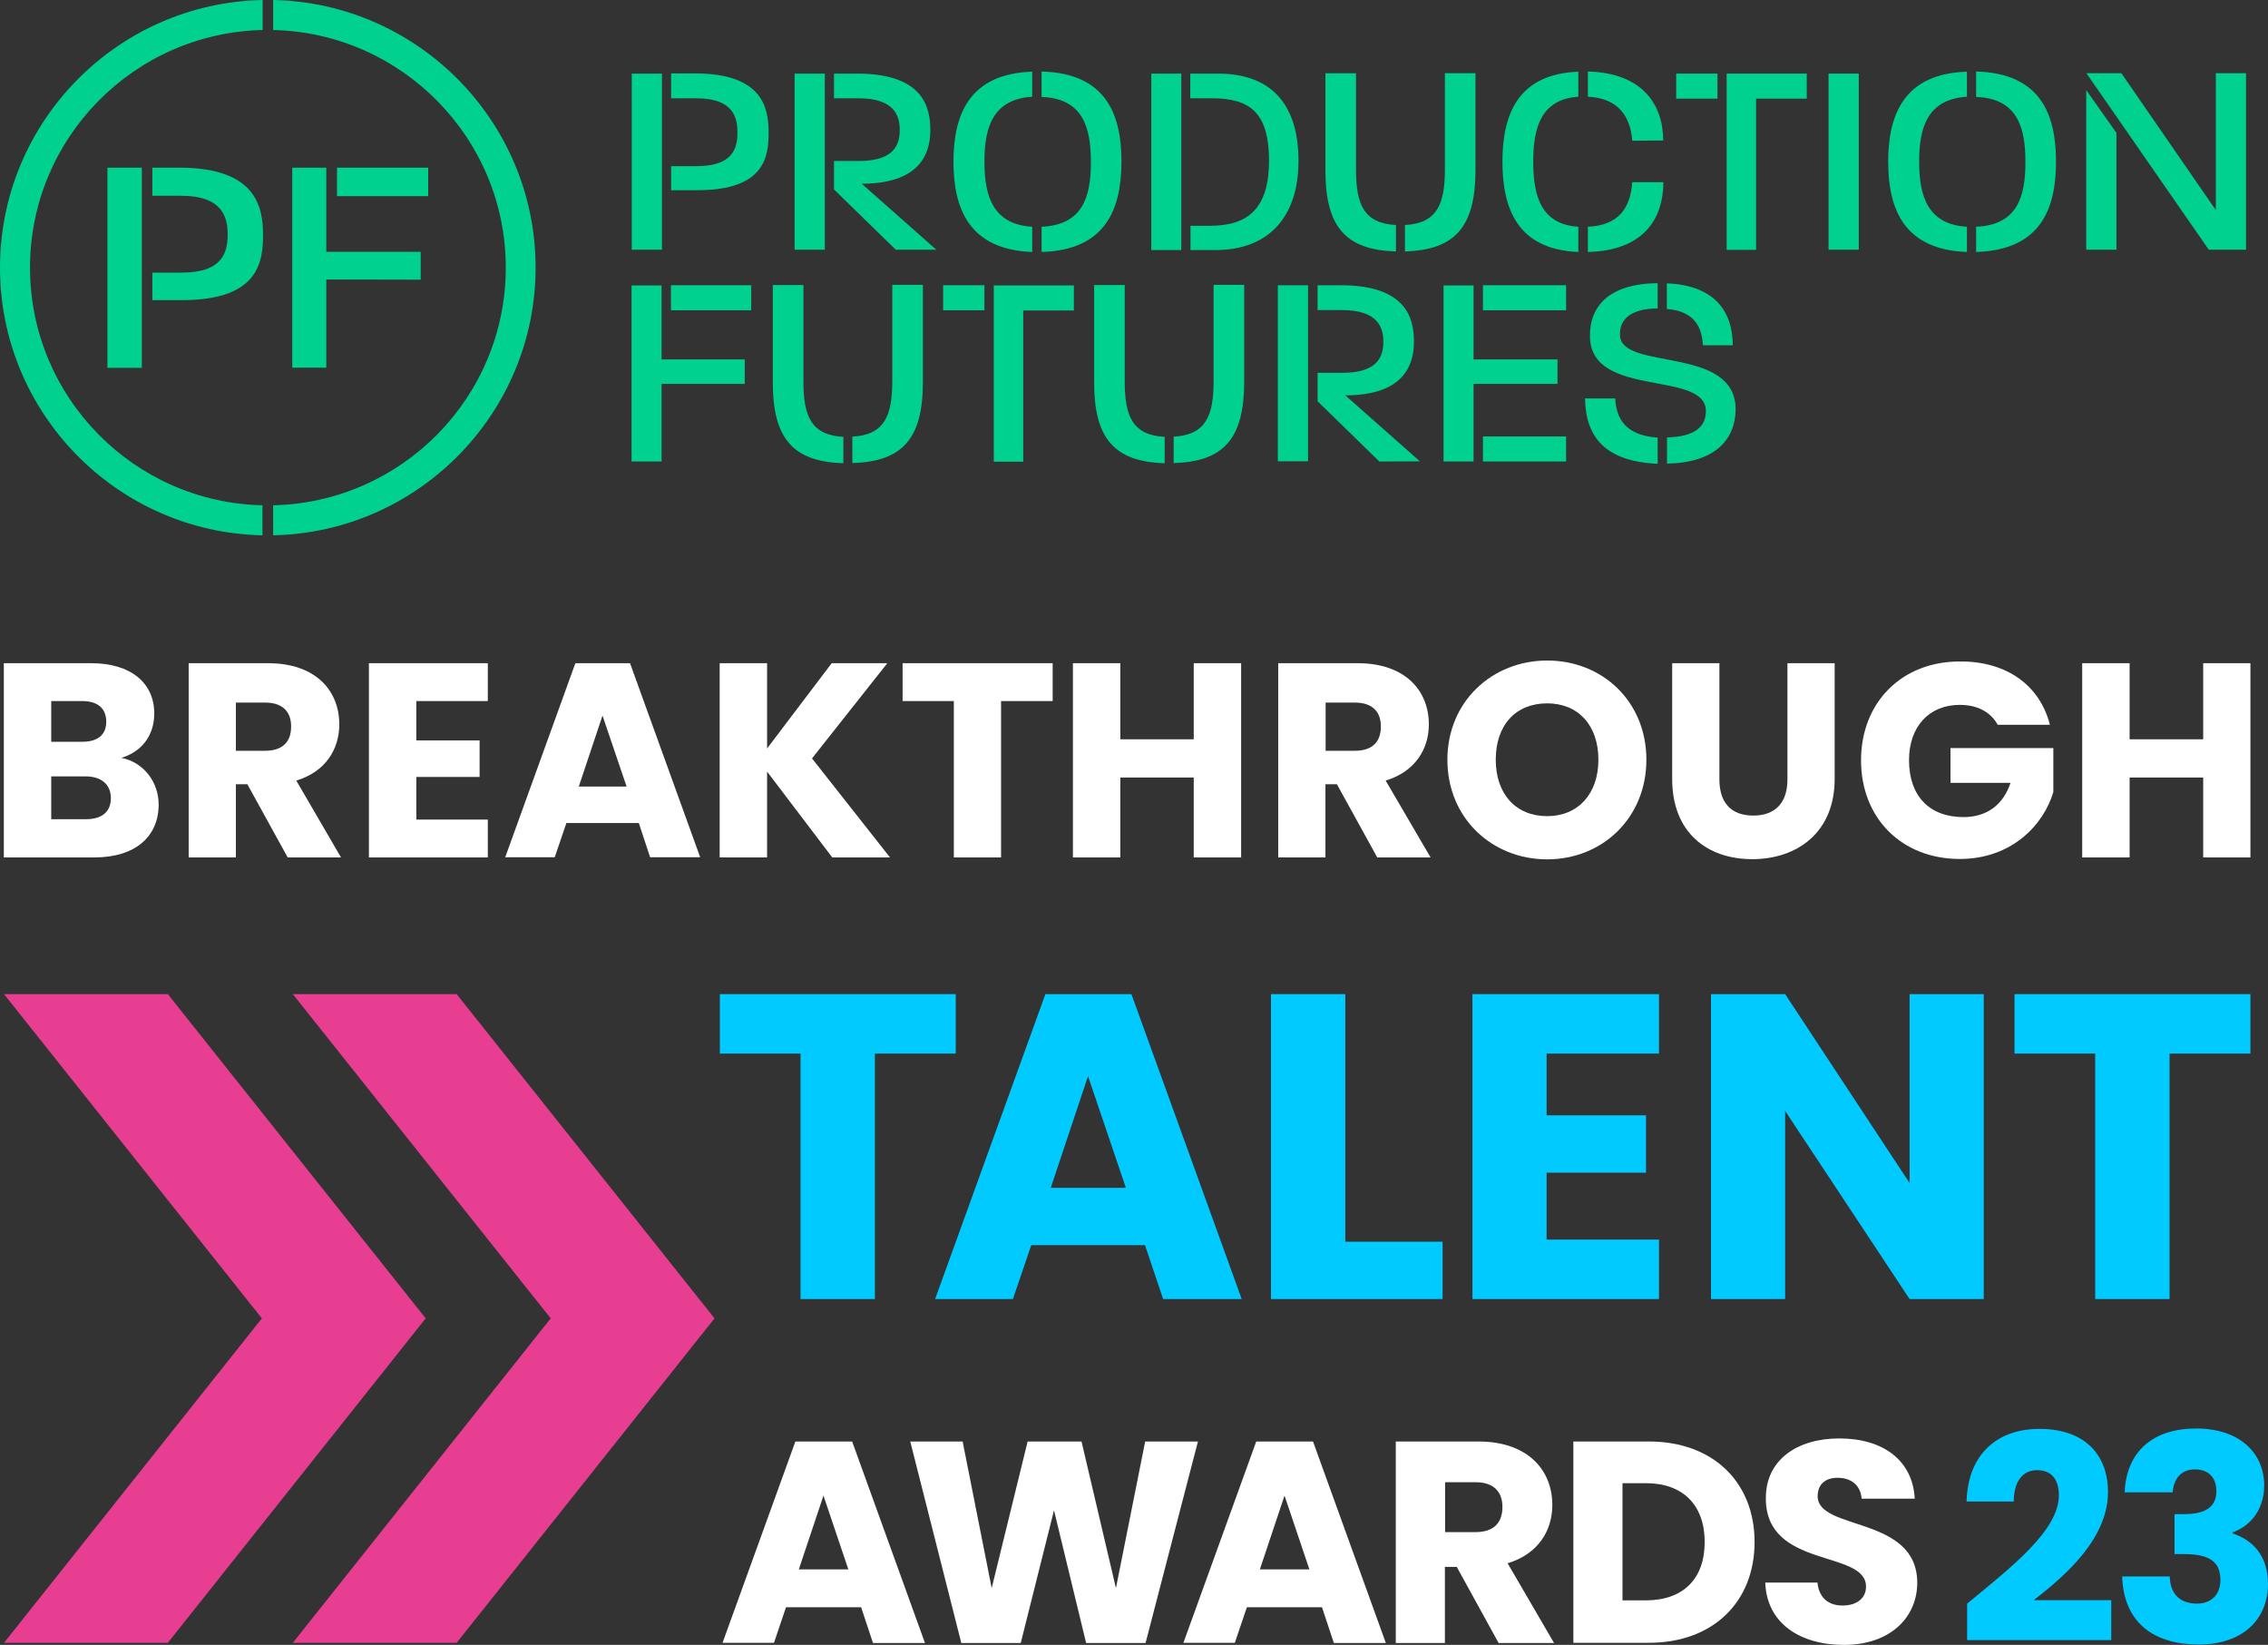 <?xml version="1.0" encoding="utf-8"?>
<!-- Generator: Adobe Illustrator 27.7.0, SVG Export Plug-In . SVG Version: 6.00 Build 0)  -->
<svg version="1.1" id="Layer_1" xmlns="http://www.w3.org/2000/svg" xmlns:xlink="http://www.w3.org/1999/xlink" x="0px" y="0px"
	 viewBox="0 0 1186.5 860.4" style="enable-background:new 0 0 1186.5 860.4;" xml:space="preserve">
<rect x="0" y="0" width="1186.5" height="860.4" fill="#333333" stroke="none"/>
<style type="text/css">
	.st0{fill:#E73E91;}
	.st1{fill:#00D18E;}
	.st2{fill:#FFFFFF;}
	.st3{fill:#00CAFF;}
</style>
<g>
	<polygon class="st0" points="87.8,520 2.1,520 137,689.6 2.1,859.3 87.8,859.3 222.7,689.6 	"/>
	<polygon class="st0" points="238.9,520 153.2,520 288.1,689.6 153.2,859.3 238.9,859.3 373.8,689.6 	"/>
	<g>
		<path class="st1" d="M364.8,99.5h-13.7V86.9h13.5c19.1,0,21.2-9.8,21.2-17.6s-2.1-17.9-21.6-17.9h-13.1v-13h12.5
			c35.3,0,38.5,18,38.5,30.8C402.1,81.8,400.3,99.5,364.8,99.5 M330.5,38.5h15.8v92.1h-15.8V38.5z"/>
		<path class="st1" d="M468.6,130.6l-32.3-31.5V84.2h13.1c18.7,0,21.3-8.9,21.3-16.3c0-7.2-2.7-16.5-21.6-16.5h-12.8V38.5h12.1
			c34.7,0,38.3,17.7,38.3,29.5c0,22.7-18.2,28.1-35.9,28.1l39,34.5C490,130.6,468.6,130.6,468.6,130.6z M415.7,38.5h15.8v92.1h-15.8
			V38.5z"/>
		<path class="st1" d="M544.9,131.8v-13.2c21.5-0.9,25.8-15.6,25.8-33.8c0-18.4-4.3-33.3-25.8-34.1V37.4
			c33.8,0.9,41.8,22.5,41.8,47.2C586.6,109.2,578.7,130.8,544.9,131.8 M498.8,84.6c0-24.5,8.2-46.1,41.2-47.1v13.1
			c-20.5,1.3-25,15.8-25,34s4.6,32.8,25,34v13.2C506.9,130.6,498.8,109,498.8,84.6"/>
		<path class="st1" d="M635.9,130.8h-13.1v-12.7H633c20.3,0,30.9-9.4,30.9-34.3c-0.2-25-9.9-32.4-30.1-32.4h-11.1V38.5h14.6
			c27.6,0,42,16,42,45.5C679.4,113.2,663.9,130.8,635.9,130.8 M602.3,130.8v-29V38.5H618v92.3H602.3z"/>
		<path class="st1" d="M735,131.5v-13.8c16.8-0.9,20.9-10.9,20.9-29.1V38.3h16v51C771.8,118.4,761.4,130.8,735,131.5 M693.4,89.3
			v-51h16v50.3c0,18.2,4,28.2,20.9,29.1v13.8C703.8,130.8,693.4,118.4,693.4,89.3"/>
		<path class="st1" d="M830.7,131.8v-13.2c16.4-0.7,22.3-10.2,23.2-23.3h16.3C870.1,114.9,859.5,131.1,830.7,131.8 M853.9,73.6
			c-0.9-12.4-7.1-22.3-23.2-23V37.4c28.6,0.7,39.4,17.4,39.4,36.1L853.9,73.6L853.9,73.6z M786,84.6c0-24.5,7.9-45.9,39.7-47.1v13.1
			c-19.4,1.3-23.6,16-23.6,34s4.2,32.8,23.6,34v13.2C793.8,130.5,786,109,786,84.6"/>
	</g>
	<path class="st1" d="M918.7,51.6v79.1h-15.4V38.5h41.9v13.1H918.7z M876.9,38.5h21.6v13.1h-21.6V38.5z"/>
	<rect x="956.6" y="38.5" class="st1" width="15.8" height="92.1"/>
	<g>
		<path class="st1" d="M1033.8,131.8v-13.2c21.5-0.9,25.8-15.6,25.8-33.8c0-18.4-4.3-33.3-25.8-34.1V37.4
			c33.8,0.9,41.8,22.5,41.8,47.2C1075.6,109.2,1067.6,130.8,1033.8,131.8 M987.8,84.6c0-24.5,8.2-46.1,41.2-47.1v13.1
			c-20.5,1.3-25,15.8-25,34s4.6,32.8,25,34v13.2C995.8,130.6,987.8,109,987.8,84.6"/>
	</g>
	<path class="st1" d="M1155.5,130.6l-64-92.3h18.3l49.4,71.6V38.3h15.8v92.3H1155.5z M1091.4,130.6V97.3V47.1l15.8,22.4v61.1H1091.4
		z"/>
	<path class="st1" d="M351,149.2h42v13.1h-42V149.2z M346.1,200.8v40.6h-15.7v-92.1h15.7V188h43.5v12.8L346.1,200.8L346.1,200.8z"/>
	<g>
		<path class="st1" d="M445.9,242.2v-13.8c16.8-0.9,20.9-10.9,20.9-29.1V149h16v51C482.8,229.2,472.3,241.5,445.9,242.2
			 M404.3,200.1v-51h16v50.3c0,18.2,4,28.2,20.9,29.1v13.8C414.7,241.5,404.3,229.2,404.3,200.1"/>
	</g>
	<path class="st1" d="M535.3,162.4v79.1h-15.4v-92.2h41.9v13.1L535.3,162.4L535.3,162.4z M493.4,149.2H515v13.1h-21.6V149.2z"/>
	<g>
		<path class="st1" d="M614,242.2v-13.8c16.8-0.9,20.9-10.9,20.9-29.1V149h16v51C650.8,229.2,640.4,241.5,614,242.2 M572.4,200.1
			v-51h16v50.3c0,18.2,4,28.2,20.9,29.1v13.8C582.8,241.5,572.4,229.2,572.4,200.1"/>
		<path class="st1" d="M721.6,241.4l-32.3-31.5V195h13.1c18.7,0,21.3-8.9,21.3-16.3c0-7.2-2.7-16.5-21.6-16.5h-12.8v-13h12.1
			c34.7,0,38.3,17.7,38.3,29.5c0,22.7-18.2,28.1-35.9,28.1l39,34.5L721.6,241.4L721.6,241.4z M668.5,149.2h15.8v92.1h-15.8V149.2z"
			/>
	</g>
	<path class="st1" d="M775.8,228.3h43.5v13.1h-43.5V228.3z M775.8,149.2h43.5v13.1h-43.5V149.2z M770.9,200.8v40.6h-15.7v-92.1h15.7
		V188h43.9v12.8L770.9,200.8L770.9,200.8z"/>
	<g>
		<path class="st1" d="M890.9,180.6c-0.7-11.5-6.1-17.9-18.9-19v-13.4c24.1,1,34.4,13.7,34.5,32.4H890.9z M872.1,242.5v-13.7
			c15.4-0.4,20-6.2,20.3-13c1.4-22.7-60-6.9-60.6-39.5c-0.4-16.3,10.2-27.9,35.4-28.2v13.2c-13.9,0.2-20.1,5.5-19.7,14.2
			c0.9,18.6,60.5,5,60.5,38.7C907.9,227.4,900,242,872.1,242.5 M829.2,208.4H845c0.5,10.8,5.7,19.4,22.2,20.5v13.7
			C839.6,241.4,829.5,228.4,829.2,208.4"/>
		<path class="st1" d="M95.2,157H79.7v-14.4h15.4c21.7,0,24-11.1,24-19.9s-2.4-20.3-24.5-20.3H79.7V87.7h14.2
			c40,0,43.7,20.5,43.7,35C137.6,136.9,135.5,157,95.2,157 M56.2,87.7h18v104.7h-18V87.7z"/>
	</g>
	<path class="st1" d="M176.3,87.7H224v14.9h-47.7V87.7z M170.7,146.2v46.1h-17.8V87.7h17.8v44h49.4v14.6L170.7,146.2L170.7,146.2z"
		/>
	<g>
		<path class="st1" d="M137.3,264.3C70,262.8,15.7,207.7,15.7,140S70,17.2,137.4,15.7V0C61.4,1.5,0,63.7,0,140s61.4,138.5,137.3,140
			V264.3z"/>
		<path class="st1" d="M142.9,0v15.7c67.3,1.5,121.7,56.6,121.7,124.3s-54.3,122.8-121.7,124.3V280c75.9-1.5,137.3-63.8,137.3-140
			C280.2,63.7,218.8,1.5,142.9,0"/>
	</g>
	<g>
		<path class="st2" d="M44.7,406.1H26.8v22.4H45c8.2,0,13-3.8,13-11S53,406.1,44.7,406.1 M43,366.7H26.8V388H43
			c8.1,0,12.6-3.6,12.6-10.6C55.5,370.5,51.1,366.7,43,366.7 M49.3,448.5H2V346.9h45.7c20.7,0,33,10.3,33,26.3
			c0,12.3-7.4,20.3-17.2,23.2c11.9,2.4,19.5,12.9,19.5,24.4C83,437.6,70.8,448.5,49.3,448.5"/>
		<path class="st2" d="M138.7,367.5h-15.3v25.2h15.3c9.3,0,13.6-4.8,13.6-12.7C152.3,372.4,148,367.5,138.7,367.5 M140.2,346.9
			c24.9,0,37.3,14.3,37.3,32c0,12.7-6.9,24.7-22.5,29.4l23.4,40.2h-27.9l-21.1-38.3h-6v38.3H98.7V346.9H140.2z"/>
	</g>
	<polygon class="st2" points="255.2,366.7 217.8,366.7 217.8,387.3 250.9,387.3 250.9,406.4 217.8,406.4 217.8,428.7 255.2,428.7 
		255.2,448.5 193,448.5 193,346.9 255.2,346.9 	"/>
	<path class="st2" d="M315.2,374.3l-12.4,37.1h25L315.2,374.3z M334.2,430.5h-37.9l-6.1,17.9h-25.9L301,346.9h28.6l36.7,101.5h-26.2
		L334.2,430.5z"/>
	<polygon class="st2" points="401.3,403.6 401.3,448.5 376.5,448.5 376.5,346.9 401.3,346.9 401.3,391.5 435.1,346.9 464.2,346.9 
		424.8,396.7 465.6,448.5 435.4,448.5 	"/>
	<polygon class="st2" points="472.2,346.9 550.7,346.9 550.7,366.7 523.7,366.7 523.7,448.5 499,448.5 499,366.7 472.2,366.7 	"/>
	<polygon class="st2" points="624.5,406.7 586.1,406.7 586.1,448.5 561.3,448.5 561.3,346.9 586.1,346.9 586.1,386.7 624.5,386.7 
		624.5,346.9 649.3,346.9 649.3,448.5 624.5,448.5 	"/>
	<g>
		<path class="st2" d="M708.8,367.5h-15.3v25.2h15.3c9.3,0,13.6-4.8,13.6-12.7C722.4,372.4,718.1,367.5,708.8,367.5 M710.2,346.9
			c24.9,0,37.3,14.3,37.3,32c0,12.7-7,24.7-22.6,29.4l23.5,40.2h-27.9l-21.1-38.3h-6v38.3h-24.7V346.9H710.2z"/>
		<path class="st2" d="M809.4,426.9c16.2,0,26.8-11.7,26.8-29.5c0-18.1-10.6-29.5-26.8-29.5c-16.5,0-26.9,11.4-26.9,29.5
			C782.5,415.2,792.9,426.9,809.4,426.9 M809.4,449.5c-28.8,0-52.2-21.5-52.2-52.1c0-30.5,23.5-51.9,52.2-51.9
			c28.9,0,51.9,21.4,51.9,51.9S838.2,449.5,809.4,449.5"/>
		<path class="st2" d="M874.8,346.9h24.7v60.8c0,12,6,18.9,17.7,18.9s17.9-6.9,17.9-18.9v-60.8h24.7v60.6c0,28-19.7,41.9-43.1,41.9
			c-23.6,0-41.9-13.9-41.9-41.9V346.9z"/>
		<path class="st2" d="M1072.4,379.1h-27.3c-3.8-6.8-10.7-10.4-19.9-10.4c-15.9,0-26.5,11.3-26.5,28.9c0,18.8,10.7,29.8,28.5,29.8
			c12.3,0,20.8-6.5,24.6-17.9h-31.4v-18.2h53.8v23c-5.2,17.5-22.1,35-48.9,35c-30.4,0-51.7-21.3-51.7-51.6s21.3-51.7,51.6-51.7
			C1049.4,345.8,1067.1,358.2,1072.4,379.1"/>
	</g>
	<polygon class="st2" points="1152.6,406.7 1114.1,406.7 1114.1,448.5 1089.3,448.5 1089.3,346.9 1114.1,346.9 1114.1,386.7 
		1152.6,386.7 1152.6,346.9 1177.3,346.9 1177.3,448.5 1152.6,448.5 	"/>
	<polygon class="st3" points="376.6,520 500,520 500,551.1 457.7,551.1 457.7,679.5 418.8,679.5 418.8,551.1 376.6,551.1 	"/>
	<path class="st3" d="M569.2,562.9l-19.5,58.4H589L569.2,562.9z M599,651.3h-59.5l-9.6,28.2h-40.7L546.9,520h45l57.7,159.5h-41.1
		L599,651.3z"/>
	<polygon class="st3" points="703.8,520 703.8,649.5 754.7,649.5 754.7,679.5 664.9,679.5 664.9,520 	"/>
	<polygon class="st3" points="867.9,551.1 809.1,551.1 809.1,583.4 861.1,583.4 861.1,613.4 809.1,613.4 809.1,648.4 867.9,648.4 
		867.9,679.5 770.3,679.5 770.3,520 867.9,520 	"/>
	<polygon class="st3" points="1037.8,520 1037.8,679.5 999,679.5 933.9,581.1 933.9,679.5 895.1,679.5 895.1,520 933.9,520 
		999,618.8 999,520 	"/>
	<polygon class="st3" points="1053.9,520 1177.3,520 1177.3,551.1 1135,551.1 1135,679.5 1096.1,679.5 1096.1,551.1 1053.9,551.1 	
		"/>
	<path class="st2" d="M430.8,782.3l-12.9,38.6h25.9L430.8,782.3z M450.5,840.7h-39.3l-6.3,18.6H378L416.1,754h29.7l38.1,105.4h-27.2
		L450.5,840.7z"/>
	<polygon class="st2" points="476.2,754 503.6,754 518.8,830.7 537.6,754 565.8,754 583.8,830.7 599.1,754 626.7,754 599.3,859.4 
		568.2,859.4 551.4,790 534,859.4 502.9,859.4 	"/>
	<path class="st2" d="M672,782.3l-12.9,38.6H685L672,782.3z M691.6,840.7h-39.3l-6.3,18.6h-26.9L657.2,754h29.7L725,859.4h-27.2
		L691.6,840.7z"/>
	<g>
		<path class="st2" d="M771.9,775.3H756v26.1h15.9c9.6,0,14.1-4.9,14.1-13.2C786,780.4,781.5,775.3,771.9,775.3 M773.4,754
			c25.8,0,38.7,14.9,38.7,33.2c0,13.2-7.2,25.6-23.4,30.5l24.3,41.7h-29l-21.9-39.8h-6.2v39.8h-25.7V754H773.4z"/>
		<path class="st2" d="M861,837.1c19.4,0,30.8-11.1,30.8-30.5s-11.4-30.8-30.8-30.8h-12.2v61.3H861L861,837.1z M917.9,806.6
			c0,31.2-21.6,52.7-55.3,52.7h-39.5V754h39.5C896.2,754,917.9,775.3,917.9,806.6"/>
		<path class="st2" d="M964.6,860.4c-22.7,0-40.4-11.2-41.1-32.6h27.3c0.8,8.1,5.9,12,13.1,12c7.5,0,12.3-3.8,12.3-9.9
			c0-19.5-52.7-9-52.4-46.4c0-19.9,16.4-31.1,38.4-31.1c22.9,0,38.4,11.4,39.5,31.5h-27.8c-0.5-6.8-5.2-10.8-12.2-10.9
			c-6.2-0.2-10.8,3-10.8,9.6c0,18.3,52.1,10.1,52.1,45.3C1003,845.7,989.2,860.4,964.6,860.4"/>
		<path class="st3" d="M1029.1,838.8c23.3-19.2,48-38.3,48-56.7c0-7.9-3.6-13.1-11.4-13.1c-7.6,0-12.2,6-12.2,16.4h-24.7
			c0.8-26.6,18-38,38-38c24.9,0,36,14.6,36,33c0,24-21.5,43.2-38.9,56.6h40.6v20.9h-75.4L1029.1,838.8L1029.1,838.8z"/>
		<path class="st3" d="M1148.9,747.2c23.1,0,35.6,13.2,35.6,29.7c0,14.4-9,22.1-16.5,24.6v0.6c10.9,3.6,18.5,12,18.5,26.4
			c0,18.5-13.2,31.7-36.2,31.7c-22.8,0-39.3-10.8-40.1-35.6h24.9c0.2,8.5,4.8,14.2,14.2,14.2c7.9,0,12.3-5.1,12.3-12.3
			c0-9.8-5.9-13.6-19.2-13.6h-4.8V792h4.8c8.7,0,17.1-2.1,17.1-12c0-7.4-4.4-11.4-11.2-11.4c-8.2,0-11.2,6-11.7,12h-25.1
			C1112.4,759.1,1126.5,747.2,1148.9,747.2"/>
	</g>
</g>
</svg>
